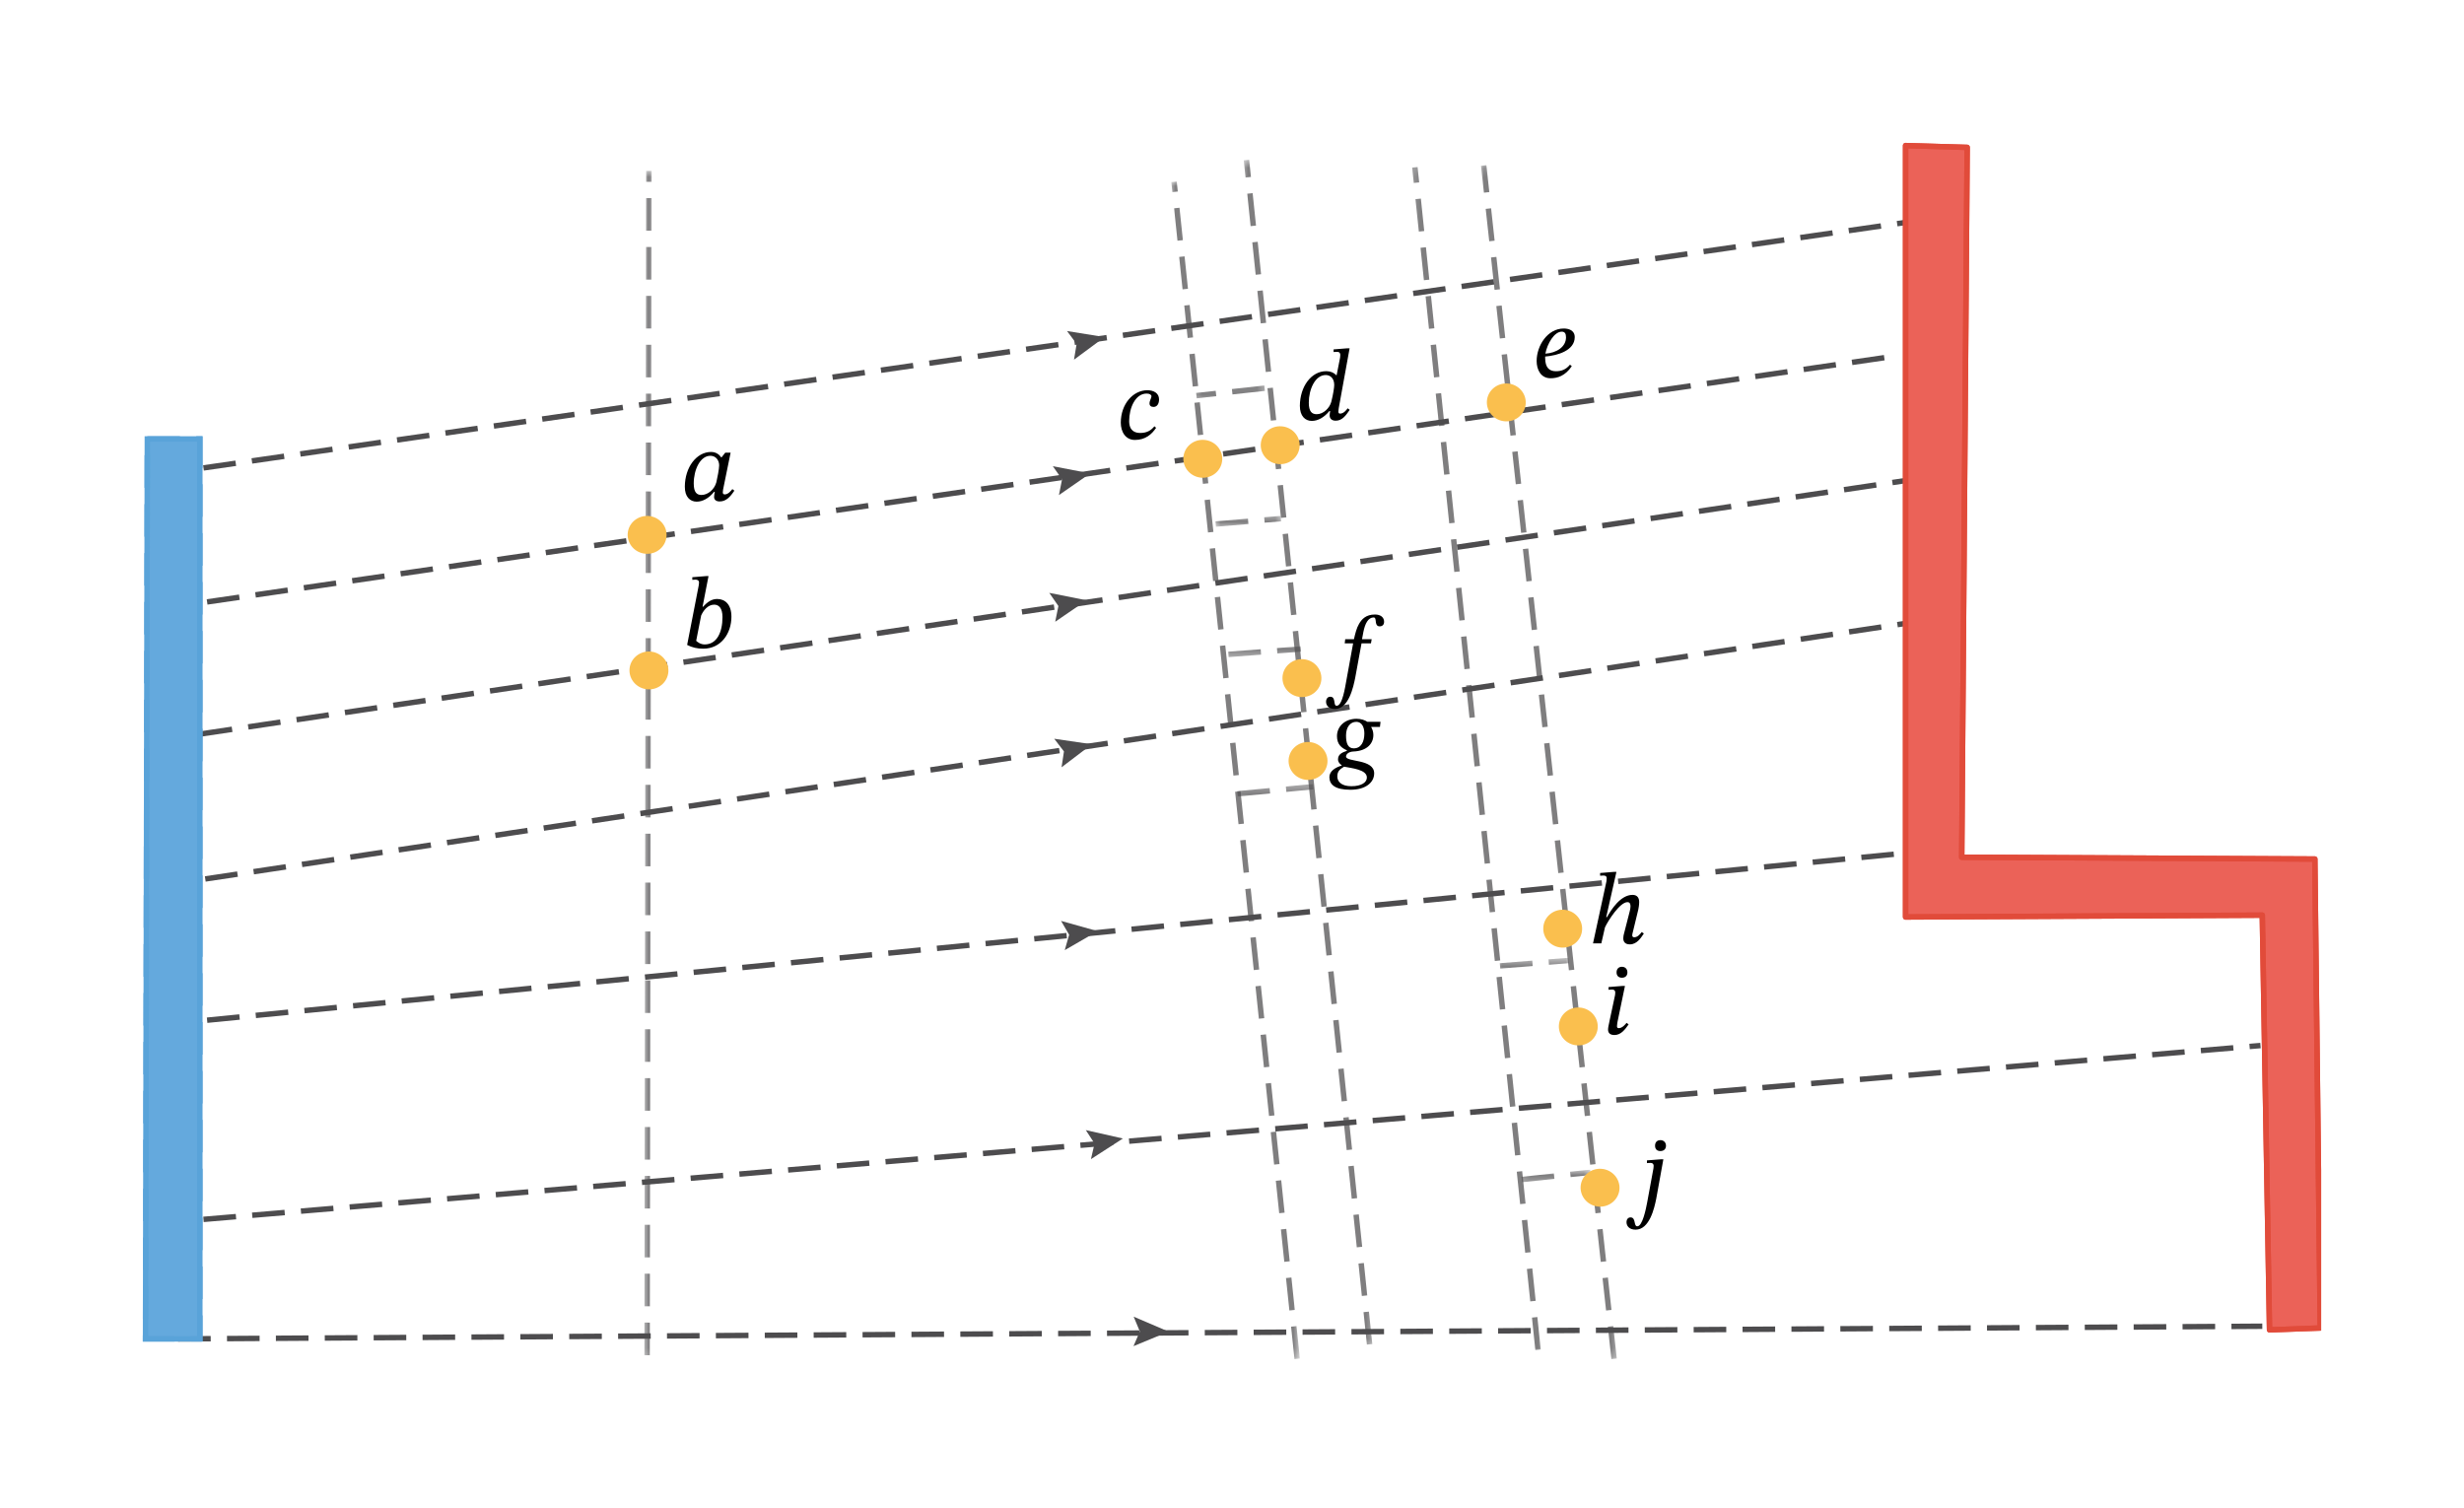 <svg width="361.987" height="221.52" viewBox="0 0 271.49 166.14" class="displayed_equation" xmlns="http://www.w3.org/2000/svg" xmlns:xlink="http://www.w3.org/1999/xlink">
  <defs>
    <clipPath id="svg870193532642tikz_00001E">
      <path d="M 0.844 0.797 L 9.824 0.797 L 9.824 2.594 L 0.844 2.594 Z M 0.844 0.797" />
    </clipPath>
    <clipPath id="svg870193532642tikz_00001y">
      <path d="M 1 1 L 5.605 1 L 5.605 5.699 L 1 5.699 Z M 1 1" />
    </clipPath>
    <clipPath id="svg870193532642tikz_00001q">
      <path d="M 0.168 0.855 L 8.547 0.855 L 8.547 2.652 L 0.168 2.652 Z M 0.168 0.855" />
    </clipPath>
    <clipPath id="svg870193532642tikz_00001p">
      <path d="M0 0H9V3H0z" />
    </clipPath>
    <clipPath id="svg870193532642tikz_00001at">
      <path d="M0 0H6V6H0z" />
    </clipPath>
    <clipPath id="svg870193532642tikz_00001av">
      <path d="M 0.871 0.488 L 5.723 0.488 L 5.723 5.242 L 0.871 5.242 Z M 0.871 0.488" />
    </clipPath>
    <clipPath id="svg870193532642tikz_00001A">
      <path d="M 0.168 0.855 L 8.547 0.855 L 8.547 2.652 L 0.168 2.652 Z M 0.168 0.855" />
    </clipPath>
    <clipPath id="svg870193532642tikz_00001z">
      <path d="M0 0H9V3H0z" />
    </clipPath>
    <clipPath id="svg870193532642tikz_00001au">
      <path d="M 1 1 L 5.723 1 L 5.723 5 L 1 5 Z M 1 1" />
    </clipPath>
    <clipPath id="svg870193532642tikz_00001aL">
      <path d="M 128.859 19.922 L 143.227 19.922 L 143.227 149.805 L 128.859 149.805 Z M 128.859 19.922" />
    </clipPath>
    <clipPath id="svg870193532642tikz_00001S">
      <path d="M 0.859 0.922 L 15.227 0.922 L 15.227 130.805 L 0.859 130.805 Z M 0.859 0.922" />
    </clipPath>
    <clipPath id="svg870193532642tikz_00001R">
      <path d="M0 0H16V131H0z" />
    </clipPath>
    <clipPath id="svg870193532642tikz_00001F">
      <path d="M0 0H10V3H0z" />
    </clipPath>
    <clipPath id="svg870193532642tikz_00001G">
      <path d="M 0.773 0.512 L 9.152 0.512 L 9.152 2.309 L 0.773 2.309 Z M 0.773 0.512" />
    </clipPath>
    <clipPath id="svg870193532642tikz_00001ac">
      <path d="M 0.859 0.922 L 15.227 0.922 L 15.227 130.805 L 0.859 130.805 Z M 0.859 0.922" />
    </clipPath>
    <clipPath id="svg870193532642tikz_00001ab">
      <path d="M0 0H16V131H0z" />
    </clipPath>
    <clipPath id="svg870193532642tikz_00001X">
      <path d="M0 0H10V3H0z" />
    </clipPath>
    <clipPath id="svg870193532642tikz_00001aO">
      <path d="M 136.641 17.527 L 151.605 17.527 L 151.605 148.609 L 136.641 148.609 Z M 136.641 17.527" />
    </clipPath>
    <clipPath id="svg870193532642tikz_00001ak">
      <path d="M 0.641 0.527 L 15.605 0.527 L 15.605 131.609 L 0.641 131.609 Z M 0.641 0.527" />
    </clipPath>
    <clipPath id="svg870193532642tikz_00001aj">
      <path d="M0 0H16V132H0z" />
    </clipPath>
    <clipPath id="svg870193532642tikz_00001Y">
      <path d="M 0.773 0.512 L 9.152 0.512 L 9.152 2.309 L 0.773 2.309 Z M 0.773 0.512" />
    </clipPath>
    <clipPath id="svg870193532642tikz_00001bH">
      <path d="M 164.773 105.512 L 173.152 105.512 L 173.152 107.309 L 164.773 107.309 Z M 164.773 105.512" />
    </clipPath>
    <clipPath id="svg870193532642tikz_00001as">
      <path d="M 0.641 0.527 L 15.605 0.527 L 15.605 131.609 L 0.641 131.609 Z M 0.641 0.527" />
    </clipPath>
    <clipPath id="svg870193532642tikz_00001ar">
      <path d="M0 0H16V132H0z" />
    </clipPath>
    <clipPath id="svg870193532642tikz_00001an">
      <path d="M0 0H9V3H0z" />
    </clipPath>
    <clipPath id="svg870193532642tikz_00001aR">
      <path d="M 70.801 18.727 L 72 18.727 L 72 149.805 L 70.801 149.805 Z M 70.801 18.727" />
    </clipPath>
    <clipPath id="svg870193532642tikz_00001aq">
      <path d="M 0.801 0.727 L 2 0.727 L 2 131.805 L 0.801 131.805 Z M 0.801 0.727" />
    </clipPath>
    <clipPath id="svg870193532642tikz_00001ap">
      <path d="M0 0H2V132H0z" />
    </clipPath>
    <clipPath id="svg870193532642tikz_00001ao">
      <path d="M 0.254 0.066 L 8.633 0.066 L 8.633 2.461 L 0.254 2.461 Z M 0.254 0.066" />
    </clipPath>
    <clipPath id="svg870193532642tikz_00001al">
      <path d="M0 0H9V3H0z" />
    </clipPath>
    <clipPath id="svg870193532642tikz_00001ai">
      <path d="M 0.801 0.727 L 2 0.727 L 2 131.805 L 0.801 131.805 Z M 0.801 0.727" />
    </clipPath>
    <clipPath id="svg870193532642tikz_00001ah">
      <path d="M0 0H2V132H0z" />
    </clipPath>
    <clipPath id="svg870193532642tikz_00001am">
      <path d="M 0.254 0.066 L 8.633 0.066 L 8.633 2.461 L 0.254 2.461 Z M 0.254 0.066" />
    </clipPath>
    <clipPath id="svg870193532642tikz_00001aU">
      <path d="M 155.195 18.125 L 170.16 18.125 L 170.16 149.207 L 155.195 149.207 Z M 155.195 18.125" />
    </clipPath>
    <clipPath id="svg870193532642tikz_00001ag">
      <path d="M 0.195 0.129 L 15.16 0.129 L 15.16 131.207 L 0.195 131.207 Z M 0.195 0.129" />
    </clipPath>
    <clipPath id="svg870193532642tikz_00001af">
      <path d="M0 0H16V132H0z" />
    </clipPath>
    <clipPath id="svg870193532642tikz_00001bE">
      <path d="M 131.254 42.066 L 139.633 42.066 L 139.633 44.461 L 131.254 44.461 Z M 131.254 42.066" />
    </clipPath>
    <clipPath id="svg870193532642tikz_00001ad">
      <path d="M0 0H9V3H0z" />
    </clipPath>
    <clipPath id="svg870193532642tikz_00001b">
      <path d="M 0.195 0.129 L 15.16 0.129 L 15.16 131.207 L 0.195 131.207 Z M 0.195 0.129" />
    </clipPath>
    <clipPath id="svg870193532642tikz_00001a">
      <path d="M0 0H16V132H0z" />
    </clipPath>
    <clipPath id="svg870193532642tikz_00001ae">
      <path d="M 0.648 0.434 L 8.43 0.434 L 8.43 2.23 L 0.648 2.23 Z M 0.648 0.434" />
    </clipPath>
    <clipPath id="svg870193532642tikz_00001aX">
      <path d="M 162.977 18.125 L 178.539 18.125 L 178.539 149.805 L 162.977 149.805 Z M 162.977 18.125" />
    </clipPath>
    <clipPath id="svg870193532642tikz_00001U">
      <path d="M 0.977 0.129 L 16.539 0.129 L 16.539 131.805 L 0.977 131.805 Z M 0.977 0.129" />
    </clipPath>
    <clipPath id="svg870193532642tikz_00001T">
      <path d="M0 0H17V132H0z" />
    </clipPath>
    <clipPath id="svg870193532642tikz_00001V">
      <path d="M0 0H9V3H0z" />
    </clipPath>
    <clipPath id="svg870193532642tikz_00001W">
      <path d="M 0.648 0.434 L 8.43 0.434 L 8.43 2.23 L 0.648 2.23 Z M 0.648 0.434" />
    </clipPath>
    <clipPath id="svg870193532642tikz_00001Q">
      <path d="M 0.977 0.129 L 16.539 0.129 L 16.539 131.805 L 0.977 131.805 Z M 0.977 0.129" />
    </clipPath>
    <clipPath id="svg870193532642tikz_00001P">
      <path d="M0 0H17V132H0z" />
    </clipPath>
    <clipPath id="svg870193532642tikz_00001bB">
      <path d="M 133.648 56.434 L 141.43 56.434 L 141.43 58.23 L 133.648 58.23 Z M 133.648 56.434" />
    </clipPath>
    <clipPath id="svg870193532642tikz_00001ba">
      <path d="M 15.734 106 L 255.75 106 L 255.75 143 L 15.734 143 Z M 15.734 106" />
    </clipPath>
    <clipPath id="svg870193532642tikz_00001bb">
      <path d="M 15.734 137 L 255.75 137 L 255.75 150.402 L 15.734 150.402 Z M 15.734 137" />
    </clipPath>
    <clipPath id="svg870193532642tikz_00001bc">
      <path d="M 15.734 85 L 218 85 L 218 121 L 15.734 121 Z M 15.734 85" />
    </clipPath>
    <clipPath id="svg870193532642tikz_00001bd">
      <path d="M 15.734 60 L 219 60 L 219 106 L 15.734 106 Z M 15.734 60" />
    </clipPath>
    <clipPath id="svg870193532642tikz_00001be">
      <path d="M 15.734 44 L 219 44 L 219 90 L 15.734 90 Z M 15.734 44" />
    </clipPath>
    <clipPath id="svg870193532642tikz_00001bf">
      <path d="M 15.734 30 L 218 30 L 218 75 L 15.734 75 Z M 15.734 30" />
    </clipPath>
    <clipPath id="svg870193532642tikz_00001bg">
      <path d="M 15.734 15.734 L 220 15.734 L 220 61 L 15.734 61 Z M 15.734 15.734" />
    </clipPath>
    <clipPath id="svg870193532642tikz_00001bh">
      <path d="M 15.734 48 L 23 48 L 23 148 L 15.734 148 Z M 15.734 48" />
    </clipPath>
    <clipPath id="svg870193532642tikz_00001L">
      <path d="M 1 0.062 L 7.32 0.062 L 7.32 99.816 L 1 99.816 Z M 1 0.062" />
    </clipPath>
    <clipPath id="svg870193532642tikz_00001M">
      <path d="M 0.734 0.062 L 7.32 0.062 L 7.32 99.816 L 0.734 99.816 Z M 0.734 0.062" />
    </clipPath>
    <clipPath id="svg870193532642tikz_00001K">
      <path d="M0 0H8V100H0z" />
    </clipPath>
    <clipPath id="svg870193532642tikz_00001N">
      <path d="M0 0H10V3H0z" />
    </clipPath>
    <clipPath id="svg870193532642tikz_00001bj">
      <path d="M 15.734 39 L 31 39 L 31 150.402 L 15.734 150.402 Z M 15.734 39" />
    </clipPath>
    <clipPath id="svg870193532642tikz_00001bk">
      <path d="M 209 15.734 L 255.75 15.734 L 255.75 147 L 209 147 Z M 209 15.734" />
    </clipPath>
    <clipPath id="svg870193532642tikz_00001I">
      <path d="M 0.66 1 L 46.75 1 L 46.75 131.824 L 0.66 131.824 Z M 0.66 1" />
    </clipPath>
    <clipPath id="svg870193532642tikz_00001J">
      <path d="M 0.66 0.738 L 46.75 0.738 L 46.75 131.824 L 0.66 131.824 Z M 0.66 0.738" />
    </clipPath>
    <clipPath id="svg870193532642tikz_00001H">
      <path d="M0 0H47V132H0z" />
    </clipPath>
    <clipPath id="svg870193532642tikz_00001O">
      <path d="M 0.844 0.797 L 9.824 0.797 L 9.824 2.594 L 0.844 2.594 Z M 0.844 0.797" />
    </clipPath>
    <clipPath id="svg870193532642tikz_00001C">
      <path d="M 0.477 1 L 5.328 1 L 5.328 5.473 L 0.477 5.473 Z M 0.477 1" />
    </clipPath>
    <clipPath id="svg870193532642tikz_00001B">
      <path d="M0 0H6V6H0z" />
    </clipPath>
    <clipPath id="svg870193532642tikz_00001D">
      <path d="M0 0H10V3H0z" />
    </clipPath>
    <clipPath id="svg870193532642tikz_00001aI">
      <path d="M 167.168 128.855 L 175.547 128.855 L 175.547 130.652 L 167.168 130.652 Z M 167.168 128.855" />
    </clipPath>
    <clipPath id="svg870193532642tikz_00001x">
      <path d="M0 0H6V6H0z" />
    </clipPath>
    <clipPath id="svg870193532642tikz_00001by">
      <path d="M 134.844 70.797 L 143.824 70.797 L 143.824 72.594 L 134.844 72.594 Z M 134.844 70.797" />
    </clipPath>
    <clipPath id="svg870193532642tikz_00001u">
      <path d="M 0.699 0.465 L 5.551 0.465 L 5.551 5 L 0.699 5 Z M 0.699 0.465" />
    </clipPath>
    <clipPath id="svg870193532642tikz_00001t">
      <path d="M0 0H6V6H0z" />
    </clipPath>
    <clipPath id="svg870193532642tikz_00001v">
      <path d="M0 0H10V3H0z" />
    </clipPath>
    <clipPath id="svg870193532642tikz_00001s">
      <path d="M 0.023 0.34 L 4.879 0.34 L 4.879 5 L 0.023 5 Z M 0.023 0.34" />
    </clipPath>
    <clipPath id="svg870193532642tikz_00001r">
      <path d="M0 0H5V6H0z" />
    </clipPath>
    <clipPath id="svg870193532642tikz_00001w">
      <path d="M 0.043 0.359 L 9.02 0.359 L 9.02 2.156 L 0.043 2.156 Z M 0.043 0.359" />
    </clipPath>
    <clipPath id="svg870193532642tikz_00001l">
      <path d="M 0.074 1 L 4.93 1 L 4.93 5 L 0.074 5 Z M 0.074 1" />
    </clipPath>
    <clipPath id="svg870193532642tikz_00001m">
      <path d="M 0.074 0.496 L 4.93 0.496 L 4.93 5 L 0.074 5 Z M 0.074 0.496" />
    </clipPath>
    <clipPath id="svg870193532642tikz_00001k">
      <path d="M0 0H5V6H0z" />
    </clipPath>
    <clipPath id="svg870193532642tikz_00001n">
      <path d="M0 0H10V3H0z" />
    </clipPath>
    <clipPath id="svg870193532642tikz_00001i">
      <path d="M 1 1 L 5.727 1 L 5.727 5 L 1 5 Z M 1 1" />
    </clipPath>
    <clipPath id="svg870193532642tikz_00001j">
      <path d="M 1 0.559 L 5.727 0.559 L 5.727 5.309 L 1 5.309 Z M 1 0.559" />
    </clipPath>
    <clipPath id="svg870193532642tikz_00001h">
      <path d="M0 0H6V6H0z" />
    </clipPath>
    <clipPath id="svg870193532642tikz_00001o">
      <path d="M 0.043 0.359 L 9.02 0.359 L 9.02 2.156 L 0.043 2.156 Z M 0.043 0.359" />
    </clipPath>
    <clipPath id="svg870193532642tikz_00001f">
      <path d="M 1 1 L 5 1 L 5 5.715 L 1 5.715 Z M 1 1" />
    </clipPath>
    <clipPath id="svg870193532642tikz_00001g">
      <path d="M 0.543 1 L 5.395 1 L 5.395 5.715 L 0.543 5.715 Z M 0.543 1" />
    </clipPath>
    <clipPath id="svg870193532642tikz_00001e">
      <path d="M0 0H6V6H0z" />
    </clipPath>
    <clipPath id="svg870193532642tikz_00001bv">
      <path d="M 136.043 86.359 L 145.02 86.359 L 145.02 88.156 L 136.043 88.156 Z M 136.043 86.359" />
    </clipPath>
    <clipPath id="svg870193532642tikz_00001d">
      <path d="M 0.629 0.68 L 5.48 0.68 L 5.48 5.43 L 0.629 5.43 Z M 0.629 0.68" />
    </clipPath>
    <clipPath id="svg870193532642tikz_00001c">
      <path d="M0 0H6V6H0z" />
    </clipPath>
    <clipPath id="svg870193532642tikz_00001Z">
      <path d="M0 0H5V5H0z" />
    </clipPath>
    <clipPath id="svg870193532642tikz_00001aa">
      <path d="M 0.102 0.176 L 4.949 0.176 L 4.949 4.93 L 0.102 4.93 Z M 0.102 0.176" />
    </clipPath>
    <g clip-path="url(#svg870193532642tikz_00001aa)" id="svg870193532642tikz_00001bu">
      <path d="M 1326.445 1173.744 C 1316.289 1174.447 1307.539 1166.986 1306.875 1157.142 C 1306.211 1147.298 1313.906 1138.744 1324.062 1138.041 C 1334.258 1137.377 1343.008 1144.798 1343.672 1154.642 C 1344.336 1164.525 1336.641 1173.041 1326.445 1173.744 Z M 1326.445 1173.744" transform="matrix(0.1,0,0,-0.1,-130,118.14)" fill="#fabf4e" stroke-width="5.986" stroke-linejoin="round" stroke="#fabf4e" stroke-miterlimit="10" />
    </g>
    <g clip-path="url(#svg870193532642tikz_00001b)" id="svg870193532642tikz_00001aV">
      <path d="M 1694.648 174.252 L 1558.945 1477.064" transform="matrix(0.1,0,0,-0.1,-155,148.14)" fill="none" stroke-width="5.985" stroke="#4d4c4e" stroke-dasharray="35.912,17.956" stroke-miterlimit="10" />
    </g>
    <g id="svg870193532642tikz_00001bs" clip-path="url(#svg870193532642tikz_00001e)">
      <g clip-path="url(#svg870193532642tikz_00001f)">
        <path d="M 3.09 1.555 C 2.07 1.484 1.195 2.23 1.129 3.215 C 1.062 4.199 1.832 5.055 2.852 5.121 C 3.863 5.191 4.742 4.449 4.809 3.465 C 4.875 2.477 4.105 1.621 3.09 1.555 Z M 3.09 1.555" fill="#fabf4e" />
      </g>
      <g clip-path="url(#svg870193532642tikz_00001g)">
        <path d="M 1660.898 1235.853 C 1650.703 1236.556 1641.953 1229.095 1641.289 1219.252 C 1640.625 1209.408 1648.32 1200.853 1658.516 1200.189 C 1668.633 1199.486 1677.422 1206.908 1678.086 1216.752 C 1678.75 1226.634 1671.055 1235.189 1660.898 1235.853 Z M 1660.898 1235.853" transform="matrix(0.1,0,0,-0.1,-163,125.14)" fill="none" stroke-width="5.986" stroke-linejoin="round" stroke="#fabf4e" stroke-miterlimit="10" />
      </g>
    </g>
    <g id="svg870193532642tikz_00001br" clip-path="url(#svg870193532642tikz_00001h)">
      <g clip-path="url(#svg870193532642tikz_00001i)">
        <path d="M 3.422 1.148 C 2.406 1.082 1.527 1.824 1.461 2.809 C 1.395 3.797 2.164 4.648 3.184 4.715 C 4.199 4.785 5.078 4.039 5.141 3.059 C 5.211 2.07 4.438 1.219 3.422 1.148 Z M 3.422 1.148" fill="#fabf4e" />
      </g>
      <g clip-path="url(#svg870193532642tikz_00001j)">
        <path d="M 714.219 1089.916 C 704.062 1090.58 695.273 1083.158 694.609 1073.314 C 693.945 1063.431 701.641 1054.916 711.836 1054.252 C 721.992 1053.548 730.781 1061.009 731.406 1070.814 C 732.109 1080.697 724.375 1089.213 714.219 1089.916 Z M 714.219 1089.916" transform="matrix(0.1,0,0,-0.1,-68,110.14)" fill="none" stroke-width="5.986" stroke-linejoin="round" stroke="#fabf4e" stroke-miterlimit="10" />
      </g>
    </g>
    <g id="svg870193532642tikz_00001bq" clip-path="url(#svg870193532642tikz_00001k)">
      <g clip-path="url(#svg870193532642tikz_00001l)">
        <path d="M 2.621 1.086 C 1.605 1.02 0.727 1.762 0.66 2.746 C 0.594 3.734 1.367 4.586 2.383 4.652 C 3.398 4.723 4.277 3.98 4.344 2.996 C 4.41 2.012 3.641 1.152 2.621 1.086 Z M 2.621 1.086" fill="#fabf4e" />
      </g>
      <g clip-path="url(#svg870193532642tikz_00001m)">
        <path d="M 716.211 940.541 C 706.055 941.205 697.266 933.783 696.602 923.939 C 695.938 914.056 703.672 905.541 713.828 904.877 C 723.984 904.173 732.773 911.595 733.438 921.439 C 734.102 931.283 726.406 939.877 716.211 940.541 Z M 716.211 940.541" transform="matrix(0.1,0,0,-0.1,-69,95.14)" fill="none" stroke-width="5.986" stroke-linejoin="round" stroke="#fabf4e" stroke-miterlimit="10" />
      </g>
    </g>
    <g clip-path="url(#svg870193532642tikz_00001o)" id="svg870193532642tikz_00001aF">
      <path d="M 0.043 2.156 L 9.02 2.156 L 9.02 0.359 L 0.043 0.359 Z M 0.043 2.156" fill-opacity=".722" />
    </g>
    <g clip-path="url(#svg870193532642tikz_00001q)" id="svg870193532642tikz_00001aG">
      <path d="M 0.168 2.652 L 8.547 2.652 L 8.547 0.855 L 0.168 0.855 Z M 0.168 2.652" fill-opacity=".722" />
    </g>
    <g clip-path="url(#svg870193532642tikz_00001s)" id="svg870193532642tikz_00001bp">
      <path d="M 1435.703 932.103 C 1425.547 932.767 1416.758 925.345 1416.094 915.462 C 1415.43 905.619 1423.125 897.103 1433.281 896.4 C 1443.477 895.697 1452.266 903.158 1452.93 913.002 C 1453.555 922.845 1445.898 931.4 1435.703 932.103 Z M 1435.703 932.103" transform="matrix(0.1,0,0,-0.1,-141,94.14)" fill="#fabf4e" stroke-width="5.986" stroke-linejoin="round" stroke="#fabf4e" stroke-miterlimit="10" />
    </g>
    <g id="svg870193532642tikz_00001bo" clip-path="url(#svg870193532642tikz_00001t)">
      <path d="M 3.246 1.059 C 2.227 0.992 1.352 1.734 1.281 2.719 C 1.219 3.703 1.988 4.559 3.004 4.629 C 4.02 4.695 4.898 3.953 4.965 2.965 C 5.031 1.98 4.262 1.125 3.246 1.059 Z M 3.246 1.059" fill="#fabf4e" />
      <g clip-path="url(#svg870193532642tikz_00001u)">
        <path d="M 1442.461 840.814 C 1432.266 841.478 1423.516 834.056 1422.812 824.212 C 1422.188 814.369 1429.883 805.814 1440.039 805.111 C 1450.195 804.447 1458.984 811.869 1459.648 821.752 C 1460.312 831.595 1452.617 840.15 1442.461 840.814 Z M 1442.461 840.814" transform="matrix(0.1,0,0,-0.1,-141,85.14)" fill="none" stroke-width="5.986" stroke-linejoin="round" stroke="#fabf4e" stroke-miterlimit="10" />
      </g>
    </g>
    <g clip-path="url(#svg870193532642tikz_00001w)" id="svg870193532642tikz_00001bw">
      <path d="M 1363.438 786.752 L 1447.227 794.72" transform="matrix(0.1,0,0,-0.1,-136,80.14)" fill="none" stroke-width="5.985" stroke="#4d4c4e" stroke-dasharray="35.912,17.956" stroke-miterlimit="10" />
    </g>
    <g clip-path="url(#svg870193532642tikz_00001y)" id="svg870193532642tikz_00001bn">
      <path d="M 1723.008 656.048 C 1712.852 656.712 1704.062 649.291 1703.438 639.408 C 1702.734 629.564 1710.469 621.009 1720.625 620.345 C 1730.781 619.681 1739.57 627.103 1740.195 636.947 C 1740.898 646.791 1733.164 655.345 1723.008 656.048 Z M 1723.008 656.048" transform="matrix(0.1,0,0,-0.1,-169,67.14)" fill="#fabf4e" stroke-width="5.986" stroke-linejoin="round" stroke="#fabf4e" stroke-miterlimit="10" />
    </g>
    <g clip-path="url(#svg870193532642tikz_00001A)" id="svg870193532642tikz_00001aJ">
      <path d="M 1676.68 361.791 L 1752.461 369.759" transform="matrix(0.1,0,0,-0.1,-167,38.14)" fill="none" stroke-width="5.985" stroke="#4d4c4e" stroke-dasharray="35.912,17.956" stroke-miterlimit="10" />
    </g>
    <g id="svg870193532642tikz_00001bm" clip-path="url(#svg870193532642tikz_00001B)">
      <path d="M 3.02 1.309 C 2.008 1.242 1.129 1.984 1.062 2.973 C 0.996 3.957 1.766 4.812 2.781 4.879 C 3.801 4.949 4.676 4.203 4.742 3.219 C 4.809 2.234 4.039 1.379 3.02 1.309 Z M 3.02 1.309" fill="#fabf4e" />
      <g clip-path="url(#svg870193532642tikz_00001C)">
        <path d="M 1740.195 548.314 C 1730.078 548.978 1721.289 541.556 1720.625 531.673 C 1719.961 521.83 1727.656 513.275 1737.812 512.611 C 1748.008 511.908 1756.758 519.369 1757.422 529.212 C 1758.086 539.056 1750.391 547.611 1740.195 548.314 Z M 1740.195 548.314" transform="matrix(0.1,0,0,-0.1,-171,56.14)" fill="none" stroke-width="5.986" stroke-linejoin="round" stroke="#fabf4e" stroke-miterlimit="10" />
      </g>
    </g>
    <g clip-path="url(#svg870193532642tikz_00001E)" id="svg870193532642tikz_00001aE">
      <path d="M 0.844 2.594 L 9.824 2.594 L 9.824 0.797 L 0.844 0.797 Z M 0.844 2.594" fill-opacity=".722" />
    </g>
    <g clip-path="url(#svg870193532642tikz_00001G)" id="svg870193532642tikz_00001bI">
      <path d="M 1652.734 597.181 L 1728.516 603.158" transform="matrix(0.1,0,0,-0.1,-164,61.14)" fill="none" stroke-width="5.985" stroke="#4d4c4e" stroke-dasharray="35.912,17.956" stroke-miterlimit="10" />
    </g>
    <g id="svg870193532642tikz_00001bl" clip-path="url(#svg870193532642tikz_00001H)">
      <g clip-path="url(#svg870193532642tikz_00001I)">
        <path d="M 0.961 1.039 L 0.961 86.035 L 40.266 85.832 L 41.062 131.523 L 46.652 131.32 L 46.055 79.648 L 7.148 79.449 L 7.746 1.238 Z M 0.961 1.039" fill="#eb6258" />
      </g>
      <g clip-path="url(#svg870193532642tikz_00001J)">
        <path d="M 2099.609 1501.009 L 2099.609 651.048 L 2492.656 653.08 L 2500.625 196.166 L 2556.523 198.197 L 2550.547 714.916 L 2161.484 716.908 L 2167.461 1499.017 Z M 2099.609 1501.009" transform="matrix(0.1,0,0,-0.1,-209,151.14)" fill="none" stroke-width="5.985" stroke-linejoin="round" stroke="#e14b3a" stroke-miterlimit="10" />
      </g>
    </g>
    <g id="svg870193532642tikz_00001bi" clip-path="url(#svg870193532642tikz_00001K)">
      <g clip-path="url(#svg870193532642tikz_00001L)">
        <path d="M 1.234 0.363 L 7.02 0.363 L 7.02 99.52 L 1.035 99.52 Z M 1.234 0.363" fill="#64a9dd" />
      </g>
      <g clip-path="url(#svg870193532642tikz_00001M)">
        <path d="M 162.344 1177.767 L 220.195 1177.767 L 220.195 186.205 L 160.352 186.205 Z M 162.344 1177.767" transform="matrix(0.1,0,0,-0.1,-15,118.14)" fill="none" stroke-width="5.985" stroke="#59a3d9" stroke-dasharray="35.912,17.956" stroke-miterlimit="10" />
      </g>
    </g>
    <g clip-path="url(#svg870193532642tikz_00001O)" id="svg870193532642tikz_00001bz">
      <path d="M 1353.477 940.384 L 1433.242 946.361" transform="matrix(0.1,0,0,-0.1,-134,96.14)" fill="none" stroke-width="5.985" stroke="#4d4c4e" stroke-dasharray="35.912,17.956" stroke-miterlimit="10" />
    </g>
    <g clip-path="url(#svg870193532642tikz_00001Q)" id="svg870193532642tikz_00001aY">
      <path d="M 1778.438 164.252 L 1634.766 1479.056" transform="matrix(0.1,0,0,-0.1,-162,148.14)" fill="none" stroke-width="5.985" stroke="#4d4c4e" stroke-dasharray="35.912,17.956" stroke-miterlimit="10" />
    </g>
    <g clip-path="url(#svg870193532642tikz_00001S)" id="svg870193532642tikz_00001aH">
      <path d="M 0.859 130.805 L 15.227 130.805 L 15.227 0.922 L 0.859 0.922 Z M 0.859 130.805" fill-opacity=".722" />
    </g>
    <g clip-path="url(#svg870193532642tikz_00001U)" id="svg870193532642tikz_00001aD">
      <path d="M 0.977 131.805 L 16.539 131.805 L 16.539 0.125 L 0.977 0.125 Z M 0.977 131.805" fill-opacity=".722" />
    </g>
    <g clip-path="url(#svg870193532642tikz_00001W)" id="svg870193532642tikz_00001aA">
      <path d="M 0.648 2.23 L 8.43 2.23 L 8.43 0.434 L 0.648 0.434 Z M 0.648 2.23" fill-opacity=".722" />
    </g>
    <g clip-path="url(#svg870193532642tikz_00001Y)" id="svg870193532642tikz_00001aB">
      <path d="M 0.773 2.309 L 9.152 2.309 L 9.152 0.512 L 0.773 0.512 Z M 0.773 2.309" fill-opacity=".722" />
    </g>
    <g id="svg870193532642tikz_00001bt" clip-path="url(#svg870193532642tikz_00001c)">
      <path d="M 3.176 1.27 C 2.156 1.199 1.281 1.945 1.215 2.93 C 1.148 3.914 1.918 4.77 2.938 4.84 C 3.953 4.906 4.828 4.164 4.895 3.18 C 4.965 2.191 4.191 1.34 3.176 1.27 Z M 3.176 1.27" fill="#fabf4e" />
      <g clip-path="url(#svg870193532642tikz_00001d)">
        <path d="M 1411.758 1188.705 C 1401.562 1189.408 1392.812 1181.947 1392.148 1172.103 C 1391.484 1162.259 1399.18 1153.705 1409.375 1153.002 C 1419.531 1152.338 1428.281 1159.759 1428.945 1169.603 C 1429.648 1179.486 1421.914 1188.002 1411.758 1188.705 Z M 1411.758 1188.705" transform="matrix(0.1,0,0,-0.1,-138,120.14)" fill="none" stroke-width="5.986" stroke-linejoin="round" stroke="#fabf4e" stroke-miterlimit="10" />
      </g>
    </g>
    <g clip-path="url(#svg870193532642tikz_00001ac)" id="svg870193532642tikz_00001aM">
      <path d="M 1429.258 164.252 L 1318.242 1225.502 L 1293.594 1461.088" transform="matrix(0.1,0,0,-0.1,-128,147.14)" fill="none" stroke-width="5.985" stroke="#4d4c4e" stroke-dasharray="35.912,17.956" stroke-miterlimit="10" />
    </g>
    <g clip-path="url(#svg870193532642tikz_00001ae)" id="svg870193532642tikz_00001bC">
      <path d="M 1339.492 1084.017 L 1411.289 1089.994" transform="matrix(0.1,0,0,-0.1,-133,110.14)" fill="none" stroke-width="5.985" stroke="#4d4c4e" stroke-dasharray="35.912,17.956" stroke-miterlimit="10" />
    </g>
    <g clip-path="url(#svg870193532642tikz_00001ag)" id="svg870193532642tikz_00001az">
      <path d="M 0.195 131.207 L 15.16 131.207 L 15.16 0.125 L 0.195 0.125 Z M 0.195 131.207" fill-opacity=".722" />
    </g>
    <g clip-path="url(#svg870193532642tikz_00001ai)" id="svg870193532642tikz_00001aS">
      <path d="M 713.008 168.236 L 715 1473.08" transform="matrix(0.1,0,0,-0.1,-70,148.14)" fill="none" stroke-width="5.985" stroke="#4d4c4e" stroke-dasharray="35.912,17.956" stroke-miterlimit="10" />
    </g>
    <g clip-path="url(#svg870193532642tikz_00001ak)" id="svg870193532642tikz_00001aC">
      <path d="M 0.641 131.609 L 15.605 131.609 L 15.605 0.527 L 0.641 0.527 Z M 0.641 131.609" fill-opacity=".722" />
    </g>
    <g clip-path="url(#svg870193532642tikz_00001am)" id="svg870193532642tikz_00001ax">
      <path d="M 0.254 2.461 L 8.633 2.461 L 8.633 0.066 L 0.254 0.066 Z M 0.254 2.461" fill-opacity=".722" />
    </g>
    <g clip-path="url(#svg870193532642tikz_00001ao)" id="svg870193532642tikz_00001bF">
      <path d="M 1393.359 1233.666 L 1318.242 1225.502" transform="matrix(0.1,0,0,-0.1,-131,124.14)" fill="none" stroke-width="5.985" stroke="#4d4c4e" stroke-dasharray="35.912,17.956" stroke-miterlimit="10" />
    </g>
    <g clip-path="url(#svg870193532642tikz_00001aq)" id="svg870193532642tikz_00001ay">
      <path d="M 0.801 131.805 L 2 131.805 L 2 0.727 L 0.801 0.727 Z M 0.801 131.805" fill-opacity=".722" />
    </g>
    <g clip-path="url(#svg870193532642tikz_00001as)" id="svg870193532642tikz_00001aP">
      <path d="M 1509.062 180.228 L 1373.398 1485.033" transform="matrix(0.1,0,0,-0.1,-136,149.14)" fill="none" stroke-width="5.985" stroke="#4d4c4e" stroke-dasharray="35.912,17.956" stroke-miterlimit="10" />
    </g>
    <g id="svg870193532642tikz_00001bK" clip-path="url(#svg870193532642tikz_00001at)">
      <g clip-path="url(#svg870193532642tikz_00001au)">
        <path d="M 3.418 1.078 C 2.402 1.012 1.523 1.754 1.457 2.738 C 1.391 3.727 2.16 4.578 3.176 4.648 C 4.195 4.715 5.07 3.973 5.141 2.988 C 5.203 2.004 4.434 1.148 3.418 1.078 Z M 3.418 1.078" fill="#fabf4e" />
      </g>
      <g clip-path="url(#svg870193532642tikz_00001av)">
        <path d="M 1764.18 370.619 C 1754.023 371.283 1745.234 363.861 1744.57 354.017 C 1743.906 344.134 1751.602 335.619 1761.758 334.916 C 1771.953 334.252 1780.703 341.673 1781.406 351.517 C 1782.031 361.361 1774.336 369.916 1764.18 370.619 Z M 1764.18 370.619" transform="matrix(0.1,0,0,-0.1,-173,38.14)" fill="none" stroke-width="5.986" stroke="#fabf4e" stroke-miterlimit="10" />
      </g>
    </g>
    <mask id="svg870193532642tikz_00001aZ">
      <g filter="url(#svg870193532642tikz_00001aw)">
        <use xlink:href="#svg870193532642tikz_00001aD" />
      </g>
    </mask>
    <mask id="svg870193532642tikz_00001bG">
      <g filter="url(#svg870193532642tikz_00001aw)">
        <use xlink:href="#svg870193532642tikz_00001ax" />
      </g>
    </mask>
    <mask id="svg870193532642tikz_00001aW">
      <g filter="url(#svg870193532642tikz_00001aw)">
        <use xlink:href="#svg870193532642tikz_00001az" />
      </g>
    </mask>
    <mask id="svg870193532642tikz_00001bD">
      <g filter="url(#svg870193532642tikz_00001aw)">
        <use xlink:href="#svg870193532642tikz_00001aA" />
      </g>
    </mask>
    <mask id="svg870193532642tikz_00001bJ">
      <g filter="url(#svg870193532642tikz_00001aw)">
        <use xlink:href="#svg870193532642tikz_00001aB" />
      </g>
    </mask>
    <mask id="svg870193532642tikz_00001aQ">
      <g filter="url(#svg870193532642tikz_00001aw)">
        <use xlink:href="#svg870193532642tikz_00001aC" />
      </g>
    </mask>
    <mask id="svg870193532642tikz_00001aT">
      <g filter="url(#svg870193532642tikz_00001aw)">
        <use xlink:href="#svg870193532642tikz_00001ay" />
      </g>
    </mask>
    <mask id="svg870193532642tikz_00001bA">
      <g filter="url(#svg870193532642tikz_00001aw)">
        <use xlink:href="#svg870193532642tikz_00001aE" />
      </g>
    </mask>
    <mask id="svg870193532642tikz_00001bx">
      <g filter="url(#svg870193532642tikz_00001aw)">
        <use xlink:href="#svg870193532642tikz_00001aF" />
      </g>
    </mask>
    <mask id="svg870193532642tikz_00001aK">
      <g filter="url(#svg870193532642tikz_00001aw)">
        <use xlink:href="#svg870193532642tikz_00001aG" />
      </g>
    </mask>
    <mask id="svg870193532642tikz_00001aN">
      <g filter="url(#svg870193532642tikz_00001aw)">
        <use xlink:href="#svg870193532642tikz_00001aH" />
      </g>
    </mask>
    <filter id="svg870193532642tikz_00001aw" filterUnits="objectBoundingBox" x="0%" y="0%" width="100%" height="100%">
      <feColorMatrix in="SourceGraphic" values="0 0 0 0 1 0 0 0 0 1 0 0 0 0 1 0 0 0 1 0" />
    </filter>
  </defs>
  <g clip-path="url(#svg870193532642tikz_00001aI)">
    <use xlink:href="#svg870193532642tikz_00001aJ" transform="matrix(1,0,0,1,167,128)" mask="url(#svg870193532642tikz_00001aK)" />
  </g>
  <g clip-path="url(#svg870193532642tikz_00001aL)">
    <use xlink:href="#svg870193532642tikz_00001aM" transform="matrix(1,0,0,1,128,19)" mask="url(#svg870193532642tikz_00001aN)" />
  </g>
  <g clip-path="url(#svg870193532642tikz_00001aO)">
    <use xlink:href="#svg870193532642tikz_00001aP" transform="matrix(1,0,0,1,136,17)" mask="url(#svg870193532642tikz_00001aQ)" />
  </g>
  <g clip-path="url(#svg870193532642tikz_00001aR)">
    <use xlink:href="#svg870193532642tikz_00001aS" transform="matrix(1,0,0,1,70,18)" mask="url(#svg870193532642tikz_00001aT)" />
  </g>
  <g clip-path="url(#svg870193532642tikz_00001aU)">
    <use xlink:href="#svg870193532642tikz_00001aV" transform="matrix(1,0,0,1,155,18)" mask="url(#svg870193532642tikz_00001aW)" />
  </g>
  <g clip-path="url(#svg870193532642tikz_00001aX)">
    <use xlink:href="#svg870193532642tikz_00001aY" transform="matrix(1,0,0,1,162,18)" mask="url(#svg870193532642tikz_00001aZ)" />
  </g>
  <g clip-path="url(#svg870193532642tikz_00001ba)">
    <path d="M 224.219 317.884 L 2490.664 509.408" transform="matrix(0.1,0,0,-0.1,0,166.14)" fill="none" stroke-width="5.985" stroke="#4d4c4e" stroke-dasharray="35.912,17.956" stroke-miterlimit="10" />
  </g>
  <path d="M 120.602 125.996 L 119.637 124.516 L 123.723 125.441 L 120.203 127.715 L 120.602 125.996" fill="#4d4c4e" />
  <g clip-path="url(#svg870193532642tikz_00001bb)">
    <path d="M 196.25 186.205 L 1165.898 192.103 L 2492.656 200.15" transform="matrix(0.1,0,0,-0.1,0,166.14)" fill="none" stroke-width="5.985" stroke="#4d4c4e" stroke-dasharray="35.912,17.956" stroke-miterlimit="10" />
  </g>
  <path d="M 125.59 146.699 L 124.91 145.07 L 128.762 146.719 L 124.891 148.32 L 125.59 146.699" fill="#4d4c4e" />
  <g clip-path="url(#svg870193532642tikz_00001bc)">
    <path d="M 228.203 537.337 L 2093.633 720.892" transform="matrix(0.1,0,0,-0.1,0,166.14)" fill="none" stroke-width="5.985" stroke="#4d4c4e" stroke-dasharray="35.912,17.956" stroke-miterlimit="10" />
  </g>
  <path d="M 117.801 102.992 L 116.91 101.465 L 120.941 102.594 L 117.316 104.688 L 117.801 102.992" fill="#4d4c4e" />
  <g clip-path="url(#svg870193532642tikz_00001bd)">
    <path d="M 226.172 692.962 L 2097.656 974.252" transform="matrix(0.1,0,0,-0.1,0,166.14)" fill="none" stroke-width="5.985" stroke="#4d4c4e" stroke-dasharray="35.912,17.956" stroke-miterlimit="10" />
  </g>
  <path d="M 117.23 82.793 L 116.156 81.395 L 120.301 82.004 L 116.965 84.539 L 117.23 82.793" fill="#4d4c4e" />
  <g clip-path="url(#svg870193532642tikz_00001be)">
    <path d="M 220.195 852.572 L 2099.609 1131.908" transform="matrix(0.1,0,0,-0.1,0,166.14)" fill="none" stroke-width="5.985" stroke="#4d4c4e" stroke-dasharray="35.912,17.956" stroke-miterlimit="10" />
  </g>
  <path d="M 116.617 66.773 L 115.613 65.324 L 119.723 66.137 L 116.266 68.504 L 116.617 66.773" fill="#4d4c4e" />
  <g clip-path="url(#svg870193532642tikz_00001bf)">
    <path d="M 228.203 998.197 L 2091.641 1269.564" transform="matrix(0.1,0,0,-0.1,0,166.14)" fill="none" stroke-width="5.985" stroke="#4d4c4e" stroke-dasharray="35.912,17.956" stroke-miterlimit="10" />
  </g>
  <path d="M 117.02 52.812 L 116.004 51.367 L 120.121 52.16 L 116.676 54.547 L 117.02 52.812" fill="#4d4c4e" />
  <g clip-path="url(#svg870193532642tikz_00001bg)">
    <path d="M 224.219 1145.853 L 2105.625 1417.181" transform="matrix(0.1,0,0,-0.1,0,166.14)" fill="none" stroke-width="5.985" stroke="#4d4c4e" stroke-dasharray="35.912,17.956" stroke-miterlimit="10" />
  </g>
  <path d="M 118.625 37.887 L 117.566 36.473 L 121.703 37.141 L 118.336 39.629 L 118.625 37.887" fill="#4d4c4e" />
  <g clip-path="url(#svg870193532642tikz_00001bh)">
    <use xlink:href="#svg870193532642tikz_00001bi" transform="matrix(1,0,0,1,15,48)" />
  </g>
  <g clip-path="url(#svg870193532642tikz_00001bj)">
    <path d="M 162.344 1177.767 L 220.195 1177.767 L 220.195 186.205 L 160.352 186.205 Z M 162.344 1177.767" transform="matrix(0.1,0,0,-0.1,0,166.14)" fill="none" stroke-width="5.985" stroke="#59a3d9" stroke-miterlimit="10" />
  </g>
  <g clip-path="url(#svg870193532642tikz_00001bk)">
    <use xlink:href="#svg870193532642tikz_00001bl" transform="matrix(1,0,0,1,209,15)" />
    <path d="M 2099.609 1501.009 L 2099.609 651.048 L 2492.656 653.08 L 2500.625 196.166 L 2556.523 198.197 L 2550.547 714.916 L 2161.484 716.908 L 2167.461 1499.017 Z M 2099.609 1501.009" transform="matrix(0.1,0,0,-0.1,0,166.14)" fill="none" stroke-width="5.985" stroke-linejoin="round" stroke="#e14b3a" stroke-miterlimit="10" />
  </g>
  <use xlink:href="#svg870193532642tikz_00001bm" transform="matrix(1,0,0,1,171,110)" />
  <use xlink:href="#svg870193532642tikz_00001bn" transform="matrix(1,0,0,1,169,99)" />
  <use xlink:href="#svg870193532642tikz_00001bo" transform="matrix(1,0,0,1,141,81)" />
  <use xlink:href="#svg870193532642tikz_00001bp" transform="matrix(1,0,0,1,141,72)" />
  <use xlink:href="#svg870193532642tikz_00001bq" transform="matrix(1,0,0,1,69,71)" />
  <use xlink:href="#svg870193532642tikz_00001br" transform="matrix(1,0,0,1,68,56)" />
  <use xlink:href="#svg870193532642tikz_00001bs" transform="matrix(1,0,0,1,163,41)" />
  <use xlink:href="#svg870193532642tikz_00001bt" transform="matrix(1,0,0,1,138,46)" />
  <use xlink:href="#svg870193532642tikz_00001bu" transform="matrix(1,0,0,1,130,48)" />
  <g clip-path="url(#svg870193532642tikz_00001bv)">
    <use xlink:href="#svg870193532642tikz_00001bw" transform="matrix(1,0,0,1,136,86)" mask="url(#svg870193532642tikz_00001bx)" />
  </g>
  <g clip-path="url(#svg870193532642tikz_00001by)">
    <use xlink:href="#svg870193532642tikz_00001bz" transform="matrix(1,0,0,1,134,70)" mask="url(#svg870193532642tikz_00001bA)" />
  </g>
  <g clip-path="url(#svg870193532642tikz_00001bB)">
    <use xlink:href="#svg870193532642tikz_00001bC" transform="matrix(1,0,0,1,133,56)" mask="url(#svg870193532642tikz_00001bD)" />
  </g>
  <g clip-path="url(#svg870193532642tikz_00001bE)">
    <use xlink:href="#svg870193532642tikz_00001bF" transform="matrix(1,0,0,1,131,42)" mask="url(#svg870193532642tikz_00001bG)" />
  </g>
  <g clip-path="url(#svg870193532642tikz_00001bH)">
    <use xlink:href="#svg870193532642tikz_00001bI" transform="matrix(1,0,0,1,164,105)" mask="url(#svg870193532642tikz_00001bJ)" />
  </g>
  <use xlink:href="#svg870193532642tikz_00001bK" transform="matrix(1,0,0,1,173,128)" />
  <path d="M77.41 66.855L78.066 63.473 77.82 63.473 76.281 63.598 76.281 63.887C76.281 63.887 76.492 63.863 76.617 63.863 76.84 63.863 77.02 63.941 77.02 64.188 77.02 64.324 76.984 64.535 76.973 64.578L75.711 71.059C76.258 71.34 76.828 71.473 77.477 71.473 79.461 71.473 80.59 69.777 80.59 67.949 80.59 66.609 79.898 65.996 79.016 65.996 78.422 65.996 77.945 66.32 77.465 66.855zM77.254 67.816C77.488 67.289 77.977 66.621 78.691 66.621 79.195 66.621 79.605 66.988 79.605 67.992 79.605 69.688 78.969 71.004 77.645 71.004 77.176 71.004 76.852 70.738 76.707 70.605L77.254 67.816M80.5 49.875L79.91 49.875 79.508 50.387 79.461 50.387C79.273 50.109 78.914 49.797 78.348 49.797 76.75 49.797 75.469 51.469 75.457 53.613 75.445 54.738 76.027 55.273 76.762 55.273 77.41 55.273 78.102 54.906 78.68 54.191L78.758 54.191C78.727 54.395 78.68 54.535 78.68 54.75 78.68 55.074 78.914 55.25 79.297 55.25 80 55.25 80.457 54.75 80.914 54.059L80.691 53.891C80.547 54.082 80.223 54.473 79.863 54.473 79.688 54.473 79.641 54.383 79.641 54.238 79.641 54.07 79.695 53.824 79.695 53.824zM79.238 51.27C79.238 51.66 79.039 52.684 78.93 53.133 78.715 53.934 77.992 54.535 77.289 54.535 76.773 54.535 76.438 54.246 76.438 53.266 76.438 51.746 77.152 50.219 78.27 50.219 78.895 50.219 79.238 50.734 79.238 51.27M127.195 46.969C126.848 47.391 126.414 47.703 125.633 47.703 125.109 47.703 124.414 47.516 124.414 46.387 124.414 44.938 125.098 43.363 126.336 43.363 126.672 43.363 126.871 43.496 126.871 43.664 126.871 43.867 126.656 44.121 126.656 44.469 126.656 44.68 126.812 44.836 127.094 44.836 127.484 44.836 127.707 44.504 127.707 44 127.707 43.332 127.137 42.996 126.422 42.996 124.828 42.996 123.492 44.535 123.492 46.566 123.492 47.57 124.004 48.473 125.051 48.473 126.191 48.473 126.902 47.859 127.383 47.137L127.195 46.969M148.703 38.375L148.457 38.375 146.938 38.496 146.938 38.785C146.938 38.785 147.129 38.766 147.32 38.766 147.617 38.766 147.676 38.957 147.676 39.098 147.676 39.277 147.641 39.469 147.641 39.469L147.273 41.344 147.242 41.344C146.973 41.062 146.594 40.895 146.137 40.895 144.465 40.895 143.234 42.602 143.223 44.711 143.223 45.84 143.805 46.375 144.539 46.375 145.234 46.375 145.914 45.973 146.469 45.293L146.559 45.293C146.539 45.426 146.504 45.637 146.504 45.77 146.504 46.117 146.738 46.352 147.172 46.352 147.93 46.352 148.332 45.703 148.715 45.156L148.488 44.988C148.332 45.203 148.043 45.57 147.652 45.57 147.531 45.57 147.465 45.504 147.465 45.359 147.465 45.215 147.52 44.891 147.52 44.891zM146.684 44.277C146.492 44.969 145.812 45.637 145.078 45.637 144.551 45.637 144.207 45.348 144.207 44.363 144.207 42.895 144.906 41.32 146.07 41.32 146.57 41.32 147.008 41.676 147.008 42.414 147.008 42.672 146.906 43.406 146.684 44.277M172.984 40.18C172.547 40.715 172.055 40.902 171.434 40.902 170.73 40.902 170.25 40.535 170.25 39.434L170.25 39.285C171.555 39.176 173.508 38.652 173.508 37.145 173.508 36.363 172.793 36.195 172.301 36.195 170.508 36.195 169.312 38.094 169.312 39.777 169.312 40.715 169.758 41.676 170.84 41.676 171.609 41.676 172.457 41.418 173.184 40.348zM170.273 38.965C170.484 37.859 171.254 36.543 172.078 36.543 172.414 36.543 172.547 36.754 172.547 37.168 172.547 38.203 171.531 38.887 170.273 38.965M148.219 70.43L148.164 70.887 149.09 70.887 148.332 75.051C148.219 75.641 147.918 77.762 147.281 77.762 146.859 77.762 147.238 76.766 146.57 76.766 146.281 76.766 146.109 77.012 146.109 77.324 146.109 77.715 146.391 78.117 147.094 78.117 148.621 78.117 149.133 75.617 149.324 74.66L150.016 70.887 151.055 70.887 151.133 70.43 150.07 70.43 150.219 69.637C150.406 68.691 150.754 68.031 151.355 68.031 151.578 68.031 151.566 68.332 151.602 68.59 151.633 68.824 151.746 69.012 152.012 69.012 152.293 69.012 152.504 68.848 152.504 68.512 152.504 68.031 152.137 67.707 151.5 67.707 150.496 67.707 150.039 68.223 149.738 68.746 149.469 69.203 149.324 69.805 149.18 70.43L148.219 70.43M152.109 79.531L150.66 79.531C150.414 79.352 149.969 79.195 149.469 79.195 148.23 79.195 147.312 80 147.312 81.113 147.312 82.027 147.828 82.418 148.398 82.664L148.398 82.73C147.938 82.887 147.426 83.078 147.426 83.66 147.426 83.973 147.629 84.184 147.828 84.305L147.828 84.352C147.148 84.551 146.477 84.953 146.477 85.621 146.477 86.457 147.102 87.016 148.797 87.016 150.473 87.016 151.41 86.215 151.41 85.207 151.41 83.59 148.309 83.992 148.309 83.355 148.309 83.078 148.633 82.82 149.121 82.801 150.605 82.742 151.32 81.941 151.32 80.98 151.32 80.637 151.219 80.355 151.086 80.121L151.086 80.09 152.047 80.09zM150.328 80.812C150.328 81.75 149.957 82.453 149.164 82.453 148.531 82.453 148.309 81.93 148.309 81.027 148.309 80.109 148.777 79.531 149.445 79.531 150.035 79.531 150.328 80.098 150.328 80.812zM150.605 85.668C150.605 86.203 150.016 86.625 148.898 86.625 147.828 86.625 147.348 86.145 147.348 85.543 147.348 84.895 147.727 84.719 148.094 84.473 148.945 84.641 150.605 84.785 150.605 85.668M181.488 132.492C181.363 133.164 180.977 135.113 180.406 135.113 179.969 135.113 180.281 134.133 179.656 134.133 179.344 134.133 179.211 134.41 179.211 134.645 179.211 135.07 179.504 135.484 180.215 135.484 181.742 135.484 182.281 133.129 182.492 132.059L183.273 127.73 183.027 127.73 181.465 127.852 181.465 128.152C181.465 128.152 181.656 128.129 181.844 128.129 182.145 128.129 182.203 128.309 182.203 128.453 182.203 128.645 182.168 128.801 182.168 128.801zM183.562 126.234C183.562 125.879 183.316 125.621 182.949 125.621 182.582 125.621 182.359 125.855 182.359 126.234 182.359 126.625 182.582 126.824 182.949 126.824 183.316 126.824 183.562 126.613 183.562 126.234M180.891 102.691C180.723 102.902 180.453 103.27 180.055 103.27 179.91 103.27 179.844 103.18 179.844 103.059 179.844 102.926 179.887 102.793 179.887 102.793L180.512 100.215C180.547 100.059 180.609 99.68 180.609 99.387 180.609 98.988 180.445 98.598 179.875 98.598 178.559 98.598 177.531 100.215 177.062 101.051L176.977 101.051 178.102 96.062 177.844 96.062 176.305 96.188 176.305 96.488C176.305 96.488 176.527 96.465 176.672 96.465 176.93 96.465 177.031 96.578 177.031 96.754 177.031 96.922 176.996 97.137 176.996 97.137L175.523 103.941 176.438 103.941 176.84 102.176C177.199 101.406 178.492 99.398 179.316 99.398 179.574 99.398 179.652 99.59 179.652 99.848 179.652 100.066 179.574 100.379 179.574 100.379L178.914 102.957C178.895 103.012 178.859 103.215 178.859 103.395 178.859 103.727 179.027 104.051 179.586 104.051 180.391 104.051 180.836 103.27 181.125 102.855L180.891 102.691M179.312 107.137C179.312 106.777 179.078 106.52 178.707 106.52 178.352 106.52 178.117 106.754 178.117 107.137 178.117 107.523 178.352 107.727 178.707 107.727 179.078 107.727 179.312 107.512 179.312 107.137zM179.043 108.629L178.797 108.629 177.234 108.754 177.234 109.055C177.234 109.055 177.426 109.031 177.617 109.031 177.918 109.031 177.973 109.211 177.973 109.355 177.973 109.543 177.938 109.699 177.938 109.699L177.371 112.355C177.227 113.012 177.18 113.258 177.18 113.449 177.18 113.84 177.438 114.039 177.883 114.039 178.617 114.039 179.055 113.414 179.445 112.871L179.223 112.699C179.043 112.902 178.742 113.281 178.363 113.281 178.227 113.281 178.164 113.215 178.164 113.07 178.164 112.914 178.219 112.602 178.219 112.602L179.043 108.629" />
</svg>
